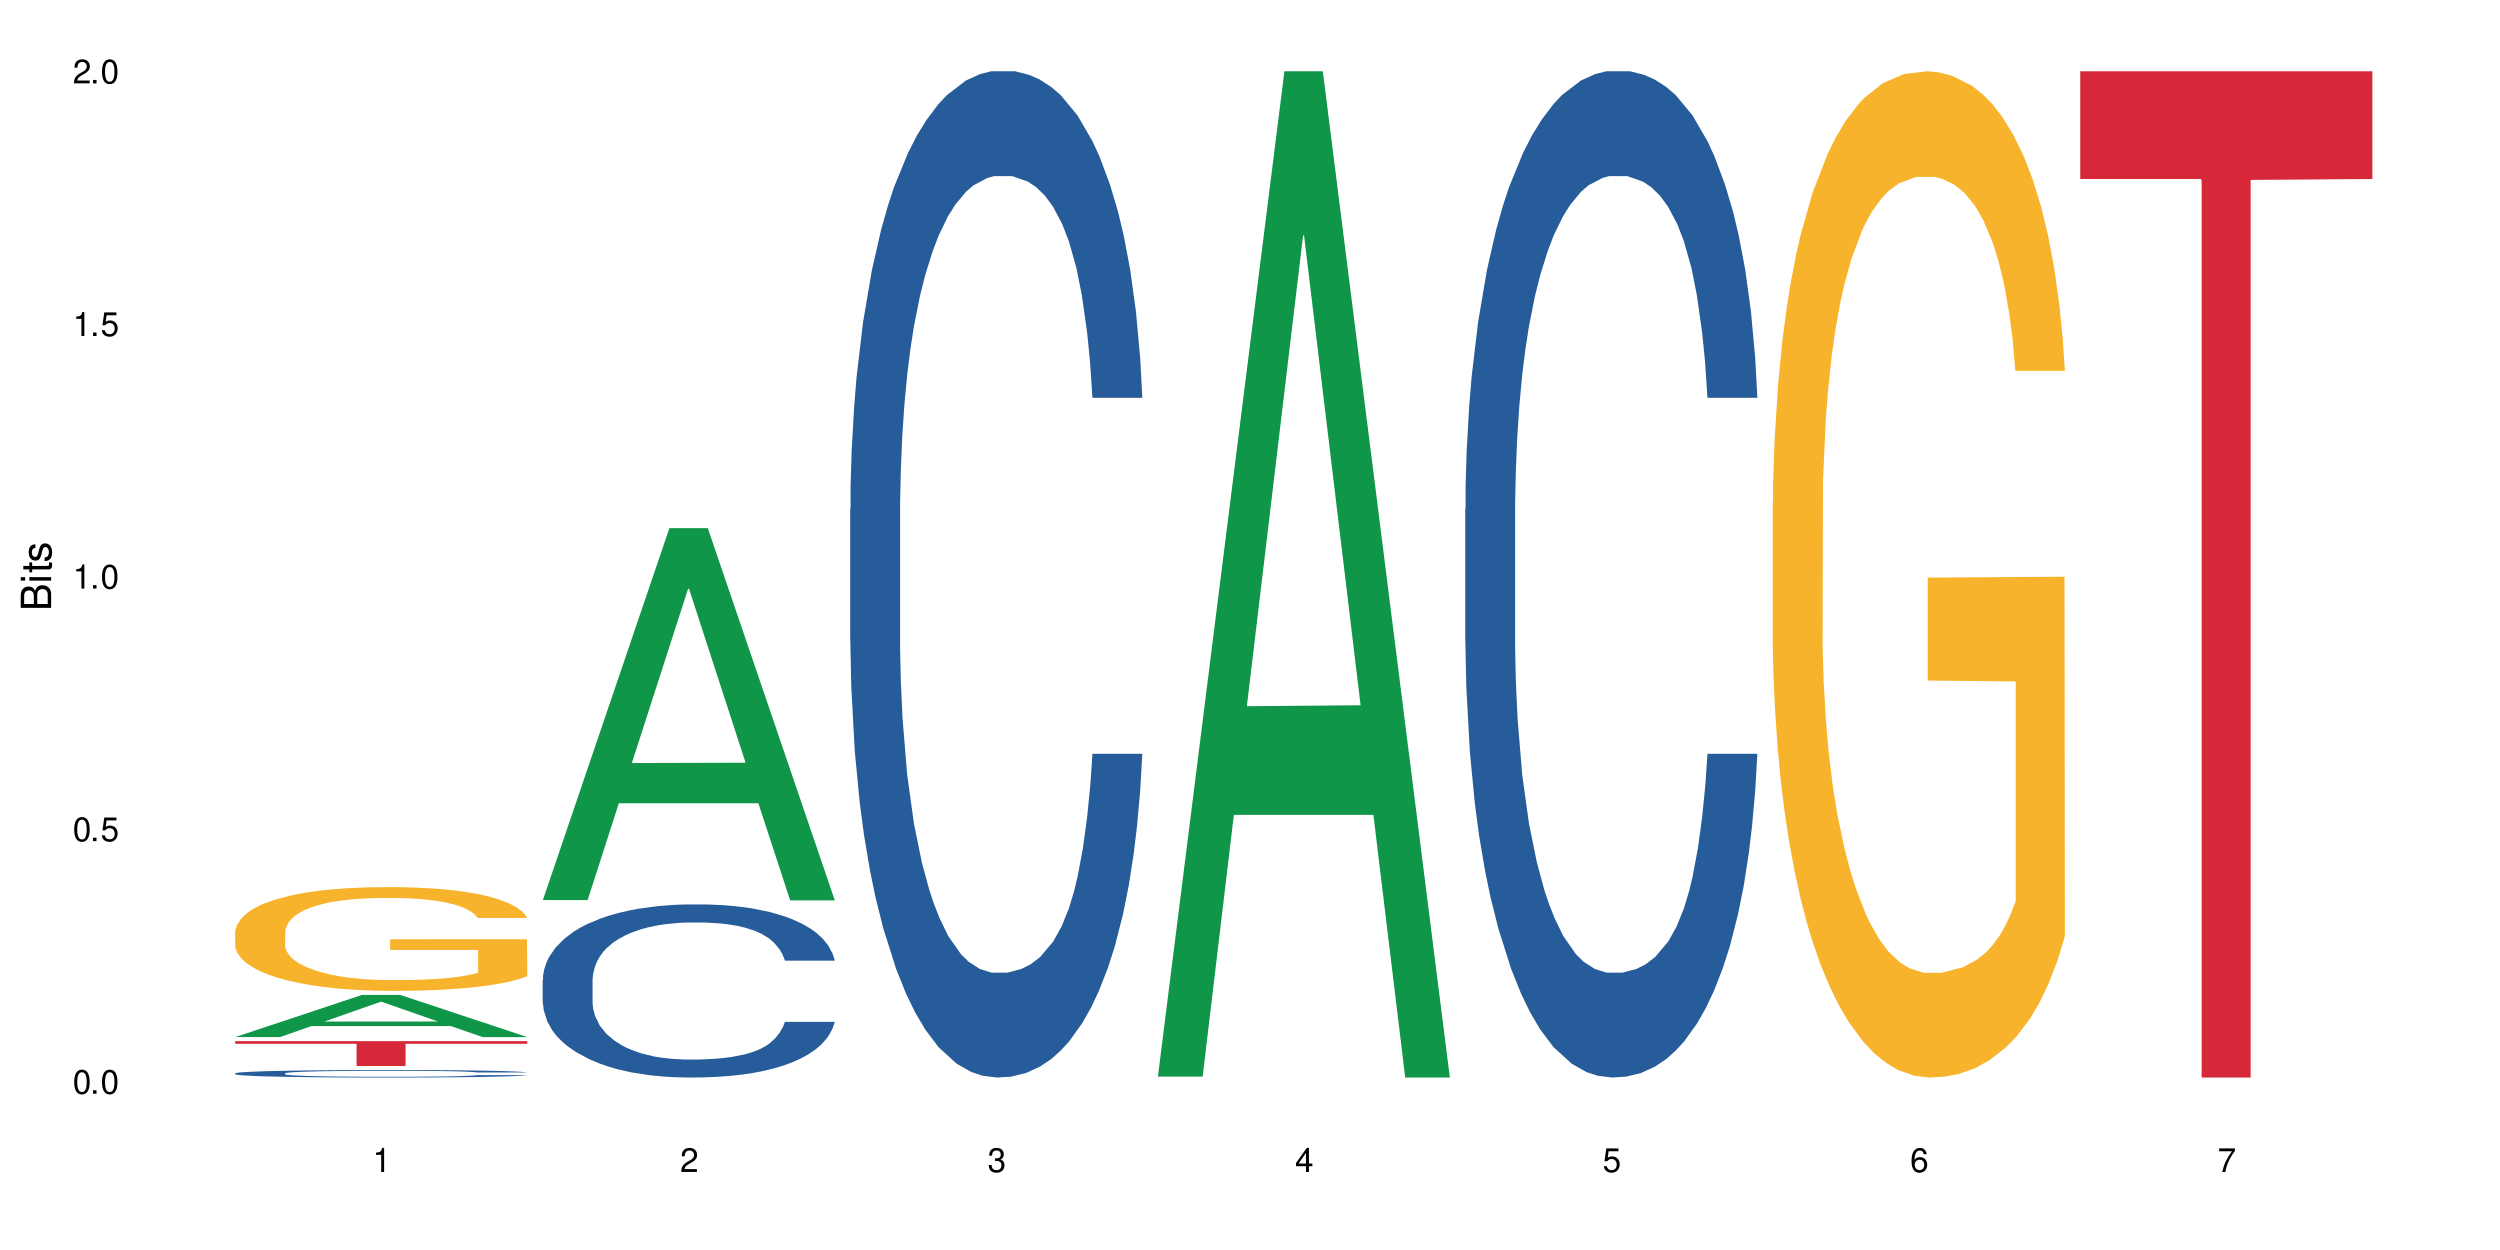 <?xml version="1.0" encoding="UTF-8"?>
<svg xmlns="http://www.w3.org/2000/svg" xmlns:xlink="http://www.w3.org/1999/xlink" width="720" height="360" viewBox="0 0 720 360">
<defs>
<g>
<g id="glyph-0-0">
</g>
<g id="glyph-0-1">
<path d="M 2.641 -6.938 C 2 -6.938 1.422 -6.656 1.078 -6.172 C 0.641 -5.562 0.406 -4.641 0.406 -3.359 C 0.406 -1.016 1.188 0.219 2.641 0.219 C 4.078 0.219 4.859 -1.016 4.859 -3.297 C 4.859 -4.641 4.656 -5.547 4.203 -6.172 C 3.844 -6.656 3.281 -6.938 2.641 -6.938 Z M 2.641 -6.188 C 3.547 -6.188 4 -5.25 4 -3.375 C 4 -1.406 3.562 -0.484 2.625 -0.484 C 1.734 -0.484 1.281 -1.438 1.281 -3.344 C 1.281 -5.25 1.734 -6.188 2.641 -6.188 Z M 2.641 -6.188 "/>
</g>
<g id="glyph-0-2">
<path d="M 1.828 -1 L 0.828 -1 L 0.828 0 L 1.828 0 Z M 1.828 -1 "/>
</g>
<g id="glyph-0-3">
<path d="M 4.562 -6.797 L 1.062 -6.797 L 0.547 -3.094 L 1.328 -3.094 C 1.719 -3.562 2.047 -3.734 2.578 -3.734 C 3.484 -3.734 4.062 -3.109 4.062 -2.094 C 4.062 -1.125 3.484 -0.531 2.578 -0.531 C 1.828 -0.531 1.375 -0.906 1.188 -1.672 L 0.328 -1.672 C 0.453 -1.109 0.547 -0.844 0.75 -0.594 C 1.125 -0.078 1.828 0.219 2.594 0.219 C 3.969 0.219 4.922 -0.781 4.922 -2.219 C 4.922 -3.562 4.031 -4.484 2.719 -4.484 C 2.25 -4.484 1.859 -4.359 1.469 -4.062 L 1.734 -5.969 L 4.562 -5.969 Z M 4.562 -6.797 "/>
</g>
<g id="glyph-0-4">
<path d="M 2.484 -4.938 L 2.484 0 L 3.328 0 L 3.328 -6.938 L 2.766 -6.938 C 2.469 -5.875 2.281 -5.734 0.984 -5.562 L 0.984 -4.938 Z M 2.484 -4.938 "/>
</g>
<g id="glyph-0-5">
<path d="M 4.859 -0.828 L 1.281 -0.828 C 1.359 -1.406 1.672 -1.781 2.5 -2.281 L 3.469 -2.828 C 4.406 -3.344 4.906 -4.062 4.906 -4.906 C 4.906 -5.484 4.672 -6.031 4.266 -6.406 C 3.859 -6.766 3.375 -6.938 2.719 -6.938 C 1.859 -6.938 1.219 -6.625 0.844 -6.031 C 0.609 -5.672 0.5 -5.234 0.484 -4.531 L 1.328 -4.531 C 1.359 -5.016 1.406 -5.281 1.531 -5.516 C 1.75 -5.938 2.188 -6.203 2.703 -6.203 C 3.469 -6.203 4.031 -5.641 4.031 -4.891 C 4.031 -4.344 3.719 -3.859 3.125 -3.516 L 2.234 -3 C 0.812 -2.172 0.406 -1.531 0.328 -0.016 L 4.859 -0.016 Z M 4.859 -0.828 "/>
</g>
<g id="glyph-0-6">
<path d="M 2.125 -3.188 L 2.578 -3.188 C 3.5 -3.188 3.984 -2.766 3.984 -1.922 C 3.984 -1.062 3.469 -0.531 2.594 -0.531 C 1.656 -0.531 1.203 -1 1.156 -2.016 L 0.312 -2.016 C 0.344 -1.453 0.438 -1.094 0.609 -0.781 C 0.953 -0.109 1.625 0.219 2.547 0.219 C 3.953 0.219 4.859 -0.625 4.859 -1.938 C 4.859 -2.828 4.516 -3.297 3.703 -3.594 C 4.344 -3.844 4.656 -4.328 4.656 -5.031 C 4.656 -6.219 3.875 -6.938 2.578 -6.938 C 1.203 -6.938 0.484 -6.172 0.453 -4.703 L 1.297 -4.703 C 1.312 -5.125 1.344 -5.359 1.453 -5.578 C 1.641 -5.969 2.062 -6.203 2.594 -6.203 C 3.344 -6.203 3.797 -5.75 3.797 -5 C 3.797 -4.516 3.609 -4.219 3.25 -4.047 C 3.016 -3.953 2.703 -3.922 2.125 -3.906 Z M 2.125 -3.188 "/>
</g>
<g id="glyph-0-7">
<path d="M 3.141 -1.672 L 3.141 0 L 3.984 0 L 3.984 -1.672 L 4.984 -1.672 L 4.984 -2.438 L 3.984 -2.438 L 3.984 -6.938 L 3.359 -6.938 L 0.266 -2.578 L 0.266 -1.672 Z M 3.141 -2.438 L 1 -2.438 L 3.141 -5.5 Z M 3.141 -2.438 "/>
</g>
<g id="glyph-0-8">
<path d="M 4.781 -5.125 C 4.609 -6.266 3.891 -6.938 2.844 -6.938 C 2.094 -6.938 1.422 -6.578 1.031 -5.953 C 0.594 -5.266 0.406 -4.422 0.406 -3.172 C 0.406 -2 0.578 -1.25 0.984 -0.641 C 1.359 -0.078 1.953 0.219 2.703 0.219 C 3.984 0.219 4.922 -0.75 4.922 -2.094 C 4.922 -3.375 4.062 -4.281 2.844 -4.281 C 2.172 -4.281 1.641 -4.031 1.281 -3.516 C 1.281 -5.234 1.828 -6.188 2.797 -6.188 C 3.391 -6.188 3.797 -5.797 3.938 -5.125 Z M 2.734 -3.531 C 3.547 -3.531 4.062 -2.953 4.062 -2.031 C 4.062 -1.156 3.484 -0.531 2.703 -0.531 C 1.922 -0.531 1.328 -1.188 1.328 -2.078 C 1.328 -2.938 1.906 -3.531 2.734 -3.531 Z M 2.734 -3.531 "/>
</g>
<g id="glyph-0-9">
<path d="M 4.984 -6.797 L 0.438 -6.797 L 0.438 -5.969 L 4.109 -5.969 C 2.5 -3.656 1.828 -2.234 1.328 0 L 2.219 0 C 2.594 -2.172 3.453 -4.047 4.984 -6.094 Z M 4.984 -6.797 "/>
</g>
<g id="glyph-1-0">
</g>
<g id="glyph-1-1">
<path d="M 0 -0.953 L 0 -4.891 C 0 -5.719 -0.234 -6.344 -0.734 -6.797 C -1.188 -7.234 -1.812 -7.469 -2.5 -7.469 C -3.547 -7.469 -4.188 -7 -4.625 -5.875 C -4.984 -6.688 -5.625 -7.094 -6.531 -7.094 C -7.172 -7.094 -7.734 -6.859 -8.141 -6.391 C -8.562 -5.922 -8.75 -5.344 -8.75 -4.5 L -8.75 -0.953 Z M -4.984 -2.062 L -7.766 -2.062 L -7.766 -4.219 C -7.766 -4.844 -7.688 -5.203 -7.453 -5.5 C -7.219 -5.812 -6.859 -5.969 -6.375 -5.969 C -5.891 -5.969 -5.531 -5.812 -5.297 -5.5 C -5.062 -5.203 -4.984 -4.844 -4.984 -4.219 Z M -0.984 -2.062 L -4 -2.062 L -4 -4.781 C -4 -5.766 -3.438 -6.359 -2.484 -6.359 C -1.547 -6.359 -0.984 -5.766 -0.984 -4.781 Z M -0.984 -2.062 "/>
</g>
<g id="glyph-1-2">
<path d="M -6.281 -1.797 L -6.281 -0.797 L 0 -0.797 L 0 -1.797 Z M -8.75 -1.797 L -8.75 -0.797 L -7.484 -0.797 L -7.484 -1.797 Z M -8.75 -1.797 "/>
</g>
<g id="glyph-1-3">
<path d="M -6.281 -3.047 L -6.281 -2.016 L -8.016 -2.016 L -8.016 -1.016 L -6.281 -1.016 L -6.281 -0.172 L -5.469 -0.172 L -5.469 -1.016 L -0.719 -1.016 C -0.078 -1.016 0.281 -1.453 0.281 -2.234 C 0.281 -2.5 0.25 -2.719 0.188 -3.047 L -0.641 -3.047 C -0.609 -2.906 -0.594 -2.766 -0.594 -2.562 C -0.594 -2.141 -0.719 -2.016 -1.156 -2.016 L -5.469 -2.016 L -5.469 -3.047 Z M -6.281 -3.047 "/>
</g>
<g id="glyph-1-4">
<path d="M -4.531 -5.25 C -5.766 -5.25 -6.469 -4.422 -6.469 -2.969 C -6.469 -1.516 -5.719 -0.562 -4.547 -0.562 C -3.562 -0.562 -3.094 -1.062 -2.734 -2.562 L -2.516 -3.484 C -2.344 -4.188 -2.094 -4.469 -1.641 -4.469 C -1.047 -4.469 -0.641 -3.875 -0.641 -3 C -0.641 -2.453 -0.797 -2 -1.062 -1.75 C -1.25 -1.594 -1.422 -1.531 -1.875 -1.469 L -1.875 -0.406 C -0.422 -0.453 0.281 -1.266 0.281 -2.922 C 0.281 -4.5 -0.5 -5.516 -1.719 -5.516 C -2.656 -5.516 -3.172 -4.984 -3.469 -3.734 L -3.703 -2.766 C -3.891 -1.953 -4.156 -1.609 -4.594 -1.609 C -5.188 -1.609 -5.547 -2.125 -5.547 -2.938 C -5.547 -3.75 -5.203 -4.172 -4.531 -4.203 Z M -4.531 -5.25 "/>
</g>
</g>
</defs>
<rect x="-72" y="-36" width="864" height="432" fill="rgb(100%, 100%, 100%)" fill-opacity="1"/>
<path fill-rule="nonzero" fill="rgb(6.275%, 58.824%, 28.235%)" fill-opacity="1" d="M 67.73 298.676 L 67.82 298.664 L 104.227 286.539 L 115.281 286.539 L 151.867 298.688 L 139.012 298.688 L 129.844 295.516 L 89.664 295.516 L 80.676 298.676 L 67.73 298.676 L 93.527 294.203 L 126.156 294.191 L 109.887 288.523 L 109.707 288.516 L 109.527 288.547 L 93.438 294.191 L 93.527 294.203 Z M 67.73 298.676 "/>
<path fill-rule="nonzero" fill="rgb(14.51%, 36.078%, 60%)" fill-opacity="1" d="M 67.73 309.109 L 67.832 309.109 L 67.832 309.062 L 68.141 308.984 L 68.859 308.891 L 69.578 308.824 L 71.426 308.707 L 73.988 308.598 L 76.656 308.508 L 78.605 308.457 L 80.352 308.418 L 84.352 308.344 L 86.918 308.309 L 89.688 308.273 L 93.074 308.238 L 95.535 308.219 L 101.078 308.188 L 105.18 308.176 L 108.363 308.168 L 115.238 308.168 L 119.34 308.176 L 122.316 308.188 L 125.598 308.203 L 128.371 308.219 L 133.191 308.266 L 137.5 308.32 L 139.449 308.352 L 142.527 308.414 L 144.891 308.473 L 146.531 308.523 L 148.379 308.598 L 150.02 308.684 L 151.25 308.785 L 151.867 308.871 L 137.5 308.871 L 136.785 308.793 L 135.961 308.73 L 134.422 308.648 L 132.883 308.594 L 130.73 308.535 L 128.781 308.496 L 126.113 308.461 L 123.754 308.438 L 121.289 308.418 L 118.93 308.406 L 114.414 308.395 L 109.184 308.395 L 107.234 308.398 L 103.23 308.414 L 101.078 308.43 L 98 308.457 L 95.844 308.48 L 93.281 308.52 L 91.535 308.555 L 89.379 308.605 L 87.84 308.652 L 86.098 308.715 L 85.07 308.766 L 84.148 308.82 L 83.328 308.887 L 82.711 308.957 L 82.301 309.027 L 82.094 309.102 L 82.094 309.406 L 82.301 309.477 L 82.812 309.562 L 84.148 309.684 L 86.098 309.785 L 88.355 309.871 L 90.508 309.93 L 91.742 309.957 L 93.383 309.988 L 95.945 310.027 L 99.641 310.066 L 101.797 310.082 L 105.078 310.098 L 108.465 310.105 L 112.98 310.105 L 116.98 310.098 L 119.648 310.09 L 122.418 310.074 L 126.215 310.039 L 128.574 310.008 L 130.629 309.969 L 132.168 309.934 L 133.191 309.902 L 134.73 309.84 L 135.961 309.773 L 136.887 309.703 L 137.5 309.637 L 151.867 309.637 L 151.25 309.715 L 150.328 309.793 L 149.402 309.852 L 147.969 309.918 L 146.324 309.98 L 143.965 310.051 L 142.016 310.094 L 139.449 310.145 L 137.09 310.184 L 134.527 310.215 L 130.73 310.254 L 128.266 310.273 L 125.598 310.293 L 122.418 310.309 L 118.418 310.324 L 114.109 310.332 L 110.105 310.332 L 105.797 310.328 L 102.617 310.32 L 98.41 310.305 L 93.176 310.266 L 89.379 310.23 L 86.406 310.191 L 83.84 310.152 L 80.969 310.098 L 77.273 310.012 L 75.016 309.945 L 73.477 309.891 L 71.734 309.812 L 70.5 309.742 L 69.066 309.633 L 68.039 309.492 L 67.73 309.383 Z M 67.73 309.109 "/>
<path fill-rule="nonzero" fill="rgb(96.863%, 70.196%, 16.863%)" fill-opacity="1" d="M 67.73 268.289 L 67.832 268.262 L 67.832 267.715 L 68.242 266.484 L 69.27 264.793 L 70.605 263.402 L 72.039 262.309 L 72.965 261.734 L 74.504 260.918 L 75.836 260.316 L 79.223 259.09 L 83.531 257.941 L 85.891 257.449 L 88.559 256.988 L 92.355 256.469 L 94.102 256.277 L 99.438 255.84 L 105.488 255.566 L 112.16 255.484 L 115.238 255.512 L 119.441 255.621 L 125.188 255.922 L 128.473 256.195 L 131.039 256.469 L 133.707 256.824 L 136.988 257.367 L 140.066 258.023 L 142.527 258.68 L 144.992 259.496 L 147.043 260.371 L 148.789 261.328 L 150.328 262.473 L 151.25 263.43 L 151.867 264.383 L 137.605 264.383 L 136.785 263.43 L 135.859 262.691 L 134.32 261.789 L 132.781 261.137 L 131.242 260.617 L 128.371 259.906 L 125.906 259.469 L 122.828 259.09 L 119.855 258.844 L 116.469 258.68 L 114.414 258.625 L 108.977 258.625 L 104.055 258.816 L 101.18 259.035 L 99.129 259.254 L 96.254 259.66 L 94.512 259.988 L 93.484 260.207 L 90.406 261.055 L 88.355 261.816 L 87.227 262.336 L 85.789 263.156 L 84.762 263.895 L 83.633 264.984 L 83.02 265.805 L 82.199 267.66 L 82.094 272.574 L 82.402 273.609 L 83.02 274.73 L 83.84 275.715 L 85.07 276.75 L 86.301 277.543 L 88.457 278.605 L 90.305 279.316 L 91.742 279.781 L 94.512 280.52 L 95.641 280.762 L 98.309 281.254 L 101.078 281.637 L 104.465 281.965 L 107.027 282.129 L 111.133 282.266 L 116.363 282.266 L 122.52 282.102 L 126.422 281.883 L 129.09 281.664 L 130.832 281.473 L 132.988 281.172 L 134.527 280.898 L 135.961 280.602 L 137.707 280.137 L 137.707 273.609 L 112.363 273.582 L 112.363 270.527 L 151.762 270.5 L 151.867 281.172 L 149.711 281.91 L 147.043 282.621 L 144.48 283.164 L 141.812 283.629 L 138.016 284.148 L 134.938 284.477 L 130.215 284.859 L 125.906 285.105 L 121.395 285.27 L 117.391 285.348 L 112.672 285.375 L 108.465 285.32 L 103.949 285.16 L 100.359 284.941 L 97.074 284.668 L 93.793 284.312 L 89.688 283.738 L 87.02 283.273 L 84.25 282.703 L 81.48 282.02 L 79.016 281.281 L 77.375 280.707 L 75.734 280.055 L 73.988 279.234 L 72.348 278.305 L 71.117 277.461 L 69.988 276.504 L 69.168 275.605 L 68.348 274.375 L 67.938 273.395 L 67.73 272.547 Z M 67.73 268.289 "/>
<path fill-rule="nonzero" fill="rgb(83.922%, 15.686%, 22.353%)" fill-opacity="1" d="M 67.73 299.852 L 151.867 299.852 L 151.867 300.617 L 116.801 300.621 L 116.801 307.004 L 102.695 307.004 L 102.695 300.629 L 102.488 300.617 L 67.73 300.617 Z M 67.73 299.852 "/>
<path fill-rule="nonzero" fill="rgb(6.275%, 58.824%, 28.235%)" fill-opacity="1" d="M 156.293 259.227 L 156.383 259.125 L 192.789 152.102 L 203.844 152.102 L 240.43 259.324 L 227.574 259.324 L 218.406 231.336 L 178.227 231.336 L 169.238 259.227 L 156.293 259.227 L 182.094 219.758 L 214.723 219.656 L 198.453 169.617 L 198.273 169.52 L 198.094 169.82 L 182.004 219.656 L 182.094 219.758 Z M 156.293 259.227 "/>
<path fill-rule="nonzero" fill="rgb(14.51%, 36.078%, 60%)" fill-opacity="1" d="M 156.293 282.176 L 156.398 282.129 L 156.398 281.039 L 156.703 279.305 L 157.422 277.117 L 158.141 275.617 L 159.988 272.926 L 162.555 270.332 L 165.223 268.324 L 167.172 267.141 L 168.914 266.23 L 172.918 264.543 L 175.48 263.68 L 178.25 262.902 L 181.637 262.129 L 184.102 261.676 L 189.641 260.945 L 193.746 260.625 L 196.926 260.488 L 203.801 260.488 L 207.902 260.672 L 210.879 260.898 L 214.164 261.266 L 216.934 261.676 L 221.754 262.676 L 226.066 263.953 L 228.016 264.68 L 231.094 266.094 L 233.453 267.461 L 235.094 268.645 L 236.941 270.332 L 238.582 272.379 L 239.812 274.703 L 240.43 276.664 L 226.066 276.664 L 225.348 274.84 L 224.527 273.43 L 222.988 271.562 L 221.449 270.238 L 219.293 268.918 L 217.344 268.051 L 214.676 267.188 L 212.316 266.641 L 209.855 266.23 L 207.492 265.957 L 202.98 265.684 L 197.746 265.684 L 195.797 265.773 L 191.797 266.141 L 189.641 266.457 L 186.562 267.098 L 184.406 267.688 L 181.844 268.598 L 180.098 269.375 L 177.945 270.559 L 176.406 271.605 L 174.66 273.109 L 173.633 274.25 L 172.711 275.523 L 171.891 277.027 L 171.273 278.621 L 170.863 280.309 L 170.66 281.949 L 170.66 289.012 L 170.863 290.652 L 171.379 292.562 L 172.711 295.344 L 174.66 297.758 L 176.918 299.672 L 179.074 301.039 L 180.305 301.676 L 181.945 302.406 L 184.512 303.316 L 188.203 304.227 L 190.359 304.594 L 193.641 304.957 L 197.027 305.137 L 201.543 305.137 L 205.543 304.957 L 208.211 304.73 L 210.98 304.363 L 214.777 303.59 L 217.137 302.859 L 219.191 301.996 L 220.73 301.129 L 221.754 300.398 L 223.293 298.988 L 224.527 297.438 L 225.449 295.844 L 226.066 294.297 L 240.43 294.297 L 239.812 296.117 L 238.891 297.895 L 237.969 299.215 L 236.531 300.809 L 234.891 302.223 L 232.527 303.816 L 230.578 304.863 L 228.016 306.004 L 225.656 306.871 L 223.09 307.645 L 219.293 308.555 L 216.832 309.012 L 214.164 309.422 L 210.98 309.785 L 206.98 310.105 L 202.672 310.285 L 198.668 310.332 L 194.359 310.242 L 191.18 310.059 L 186.973 309.648 L 181.738 308.828 L 177.945 307.965 L 174.969 307.098 L 172.402 306.188 L 169.531 304.957 L 165.836 302.953 L 163.578 301.402 L 162.039 300.125 L 160.297 298.352 L 159.066 296.754 L 157.629 294.203 L 156.602 290.969 L 156.293 288.465 Z M 156.293 282.176 "/>
<path fill-rule="nonzero" fill="rgb(14.51%, 36.078%, 60%)" fill-opacity="1" d="M 244.859 146.621 L 244.961 146.355 L 244.961 140 L 245.27 129.934 L 245.988 117.215 L 246.703 108.477 L 248.551 92.844 L 251.117 77.746 L 253.785 66.09 L 255.734 59.203 L 257.477 53.902 L 261.48 44.102 L 264.043 39.07 L 266.816 34.566 L 270.199 30.062 L 272.664 27.414 L 278.203 23.176 L 282.309 21.32 L 285.488 20.527 L 292.363 20.527 L 296.469 21.586 L 299.441 22.91 L 302.727 25.031 L 305.496 27.414 L 310.32 33.242 L 314.629 40.66 L 316.578 44.898 L 319.656 53.109 L 322.016 61.055 L 323.656 67.945 L 325.504 77.746 L 327.145 89.668 L 328.379 103.176 L 328.992 114.566 L 314.629 114.566 L 313.91 103.973 L 313.09 95.758 L 311.551 84.898 L 310.012 77.215 L 307.855 69.535 L 305.906 64.5 L 303.238 59.469 L 300.879 56.289 L 298.418 53.902 L 296.059 52.316 L 291.543 50.727 L 286.309 50.727 L 284.359 51.254 L 280.359 53.375 L 278.203 55.23 L 275.125 58.938 L 272.973 62.383 L 270.406 67.68 L 268.66 72.184 L 266.508 79.07 L 264.969 85.164 L 263.223 93.906 L 262.199 100.527 L 261.273 107.945 L 260.453 116.688 L 259.84 125.957 L 259.426 135.762 L 259.223 145.297 L 259.223 186.355 L 259.426 195.895 L 259.941 207.02 L 261.273 223.18 L 263.223 237.219 L 265.48 248.344 L 267.637 256.293 L 268.867 260 L 270.508 264.238 L 273.074 269.535 L 276.77 274.836 L 278.922 276.953 L 282.207 279.074 L 285.59 280.133 L 290.105 280.133 L 294.109 279.074 L 296.773 277.75 L 299.547 275.629 L 303.344 271.125 L 305.703 266.887 L 307.754 261.855 L 309.293 256.82 L 310.32 252.582 L 311.859 244.371 L 313.09 235.363 L 314.012 226.094 L 314.629 217.086 L 328.992 217.086 L 328.379 227.684 L 327.453 238.012 L 326.531 245.695 L 325.094 254.969 L 323.453 263.18 L 321.094 272.449 L 319.145 278.543 L 316.578 285.168 L 314.219 290.199 L 311.652 294.703 L 307.855 300 L 305.395 302.648 L 302.727 305.035 L 299.547 307.152 L 295.543 309.008 L 291.234 310.066 L 287.234 310.332 L 282.926 309.801 L 279.742 308.742 L 275.535 306.359 L 270.305 301.59 L 266.508 296.559 L 263.531 291.523 L 260.965 286.227 L 258.094 279.074 L 254.398 267.418 L 252.145 258.41 L 250.605 250.992 L 248.859 240.664 L 247.629 231.391 L 246.191 216.555 L 245.164 197.746 L 244.859 183.18 Z M 244.859 146.621 "/>
<path fill-rule="nonzero" fill="rgb(6.275%, 58.824%, 28.235%)" fill-opacity="1" d="M 333.422 310.059 L 333.512 309.789 L 369.914 20.527 L 380.973 20.527 L 417.555 310.332 L 404.703 310.332 L 395.535 234.684 L 355.355 234.684 L 346.363 310.059 L 333.422 310.059 L 359.219 203.391 L 391.848 203.117 L 375.578 67.875 L 375.398 67.602 L 375.219 68.418 L 359.129 203.117 L 359.219 203.391 Z M 333.422 310.059 "/>
<path fill-rule="nonzero" fill="rgb(14.51%, 36.078%, 60%)" fill-opacity="1" d="M 421.984 146.621 L 422.086 146.355 L 422.086 140 L 422.395 129.934 L 423.113 117.215 L 423.832 108.477 L 425.68 92.844 L 428.242 77.746 L 430.91 66.09 L 432.859 59.203 L 434.605 53.902 L 438.605 44.102 L 441.172 39.07 L 443.941 34.566 L 447.328 30.062 L 449.789 27.414 L 455.332 23.176 L 459.434 21.32 L 462.617 20.527 L 469.488 20.527 L 473.594 21.586 L 476.57 22.91 L 479.852 25.031 L 482.625 27.414 L 487.445 33.242 L 491.754 40.66 L 493.703 44.898 L 496.781 53.109 L 499.145 61.055 L 500.785 67.945 L 502.633 77.746 L 504.273 89.668 L 505.504 103.176 L 506.121 114.566 L 491.754 114.566 L 491.035 103.973 L 490.215 95.758 L 488.676 84.898 L 487.137 77.215 L 484.984 69.535 L 483.035 64.5 L 480.367 59.469 L 478.008 56.289 L 475.543 53.902 L 473.184 52.316 L 468.668 50.727 L 463.438 50.727 L 461.488 51.254 L 457.484 53.375 L 455.332 55.23 L 452.254 58.938 L 450.098 62.383 L 447.531 67.68 L 445.789 72.184 L 443.633 79.07 L 442.094 85.164 L 440.352 93.906 L 439.324 100.527 L 438.402 107.945 L 437.582 116.688 L 436.965 125.957 L 436.555 135.762 L 436.348 145.297 L 436.348 186.355 L 436.555 195.895 L 437.066 207.02 L 438.402 223.18 L 440.352 237.219 L 442.609 248.344 L 444.762 256.293 L 445.992 260 L 447.637 264.238 L 450.199 269.535 L 453.895 274.836 L 456.051 276.953 L 459.332 279.074 L 462.719 280.133 L 467.234 280.133 L 471.234 279.074 L 473.902 277.75 L 476.672 275.629 L 480.469 271.125 L 482.828 266.887 L 484.879 261.855 L 486.418 256.82 L 487.445 252.582 L 488.984 244.371 L 490.215 235.363 L 491.141 226.094 L 491.754 217.086 L 506.121 217.086 L 505.504 227.684 L 504.582 238.012 L 503.656 245.695 L 502.223 254.969 L 500.578 263.18 L 498.219 272.449 L 496.27 278.543 L 493.703 285.168 L 491.344 290.199 L 488.781 294.703 L 484.984 300 L 482.52 302.648 L 479.852 305.035 L 476.672 307.152 L 472.672 309.008 L 468.363 310.066 L 464.359 310.332 L 460.051 309.801 L 456.871 308.742 L 452.664 306.359 L 447.43 301.59 L 443.633 296.559 L 440.66 291.523 L 438.094 286.227 L 435.219 279.074 L 431.527 267.418 L 429.27 258.41 L 427.73 250.992 L 425.984 240.664 L 424.754 231.391 L 423.32 216.555 L 422.293 197.746 L 421.984 183.18 Z M 421.984 146.621 "/>
<path fill-rule="nonzero" fill="rgb(96.863%, 70.196%, 16.863%)" fill-opacity="1" d="M 510.547 144.652 L 510.652 144.387 L 510.652 139.094 L 511.062 127.184 L 512.086 110.777 L 513.422 97.277 L 514.855 86.691 L 515.781 81.133 L 517.32 73.195 L 518.652 67.371 L 522.039 55.461 L 526.348 44.348 L 528.707 39.582 L 531.375 35.082 L 535.172 30.055 L 536.918 28.203 L 542.254 23.965 L 548.305 21.32 L 554.977 20.527 L 558.055 20.789 L 562.262 21.848 L 568.008 24.762 L 571.289 27.406 L 573.855 30.055 L 576.523 33.496 L 579.805 38.789 L 582.883 45.141 L 585.348 51.492 L 587.809 59.43 L 589.859 67.902 L 591.605 77.164 L 593.145 88.281 L 594.066 97.543 L 594.684 106.805 L 580.422 106.805 L 579.602 97.543 L 578.676 90.398 L 577.137 81.664 L 575.598 75.312 L 574.059 70.281 L 571.188 63.402 L 568.723 59.168 L 565.645 55.461 L 562.672 53.078 L 559.285 51.492 L 557.234 50.961 L 551.793 50.961 L 546.871 52.816 L 543.996 54.934 L 541.945 57.051 L 539.07 61.02 L 537.328 64.195 L 536.301 66.312 L 533.223 74.516 L 531.172 81.93 L 530.043 86.957 L 528.605 94.898 L 527.582 102.043 L 526.453 112.629 L 525.836 120.57 L 525.016 138.566 L 524.914 186.207 L 525.219 196.262 L 525.836 207.113 L 526.656 216.641 L 527.887 226.699 L 529.121 234.375 L 531.273 244.695 L 533.121 251.578 L 534.559 256.078 L 537.328 263.223 L 538.457 265.605 L 541.125 270.367 L 543.895 274.074 L 547.281 277.25 L 549.844 278.836 L 553.949 280.16 L 559.184 280.16 L 565.34 278.574 L 569.238 276.457 L 571.906 274.34 L 573.648 272.484 L 575.805 269.574 L 577.344 266.926 L 578.781 264.016 L 580.523 259.516 L 580.523 196.262 L 555.18 195.996 L 555.18 166.355 L 594.582 166.09 L 594.684 269.574 L 592.527 276.719 L 589.859 283.602 L 587.297 288.895 L 584.629 293.395 L 580.832 298.422 L 577.754 301.598 L 573.035 305.305 L 568.723 307.688 L 564.211 309.273 L 560.207 310.066 L 555.488 310.332 L 551.281 309.805 L 546.766 308.215 L 543.176 306.098 L 539.895 303.453 L 536.609 300.012 L 532.504 294.453 L 529.836 289.953 L 527.066 284.395 L 524.297 277.777 L 521.836 270.633 L 520.191 265.074 L 518.551 258.723 L 516.809 250.781 L 515.164 241.785 L 513.934 233.578 L 512.805 224.316 L 511.984 215.582 L 511.164 203.672 L 510.754 194.145 L 510.547 185.941 Z M 510.547 144.652 "/>
<path fill-rule="nonzero" fill="rgb(83.922%, 15.686%, 22.353%)" fill-opacity="1" d="M 599.113 20.527 L 683.246 20.527 L 683.246 51.547 L 648.184 51.82 L 648.184 310.332 L 634.074 310.332 L 634.074 52.094 L 633.871 51.547 L 599.113 51.547 Z M 599.113 20.527 "/>
<g fill="rgb(0%, 0%, 0%)" fill-opacity="1">
<use xlink:href="#glyph-0-1" x="20.965" y="314.993"/>
<use xlink:href="#glyph-0-2" x="25.965" y="314.993"/>
<use xlink:href="#glyph-0-1" x="28.965" y="314.993"/>
</g>
<g fill="rgb(0%, 0%, 0%)" fill-opacity="1">
<use xlink:href="#glyph-0-1" x="20.965" y="242.251"/>
<use xlink:href="#glyph-0-2" x="25.965" y="242.251"/>
<use xlink:href="#glyph-0-3" x="28.965" y="242.251"/>
</g>
<g fill="rgb(0%, 0%, 0%)" fill-opacity="1">
<use xlink:href="#glyph-0-4" x="20.965" y="169.509"/>
<use xlink:href="#glyph-0-2" x="25.965" y="169.509"/>
<use xlink:href="#glyph-0-1" x="28.965" y="169.509"/>
</g>
<g fill="rgb(0%, 0%, 0%)" fill-opacity="1">
<use xlink:href="#glyph-0-4" x="20.965" y="96.767"/>
<use xlink:href="#glyph-0-2" x="25.965" y="96.767"/>
<use xlink:href="#glyph-0-3" x="28.965" y="96.767"/>
</g>
<g fill="rgb(0%, 0%, 0%)" fill-opacity="1">
<use xlink:href="#glyph-0-5" x="20.965" y="24.024"/>
<use xlink:href="#glyph-0-2" x="25.965" y="24.024"/>
<use xlink:href="#glyph-0-1" x="28.965" y="24.024"/>
</g>
<g fill="rgb(0%, 0%, 0%)" fill-opacity="1">
<use xlink:href="#glyph-0-4" x="107.297" y="337.532"/>
</g>
<g fill="rgb(0%, 0%, 0%)" fill-opacity="1">
<use xlink:href="#glyph-0-5" x="195.863" y="337.532"/>
</g>
<g fill="rgb(0%, 0%, 0%)" fill-opacity="1">
<use xlink:href="#glyph-0-6" x="284.426" y="337.532"/>
</g>
<g fill="rgb(0%, 0%, 0%)" fill-opacity="1">
<use xlink:href="#glyph-0-7" x="372.988" y="337.532"/>
</g>
<g fill="rgb(0%, 0%, 0%)" fill-opacity="1">
<use xlink:href="#glyph-0-3" x="461.551" y="337.532"/>
</g>
<g fill="rgb(0%, 0%, 0%)" fill-opacity="1">
<use xlink:href="#glyph-0-8" x="550.117" y="337.532"/>
</g>
<g fill="rgb(0%, 0%, 0%)" fill-opacity="1">
<use xlink:href="#glyph-0-9" x="638.68" y="337.532"/>
</g>
<g fill="rgb(0%, 0%, 0%)" fill-opacity="1">
<use xlink:href="#glyph-1-1" x="14.725" y="176.012"/>
<use xlink:href="#glyph-1-2" x="14.725" y="168.012"/>
<use xlink:href="#glyph-1-3" x="14.725" y="165.012"/>
<use xlink:href="#glyph-1-4" x="14.725" y="162.012"/>
</g>
</svg>
